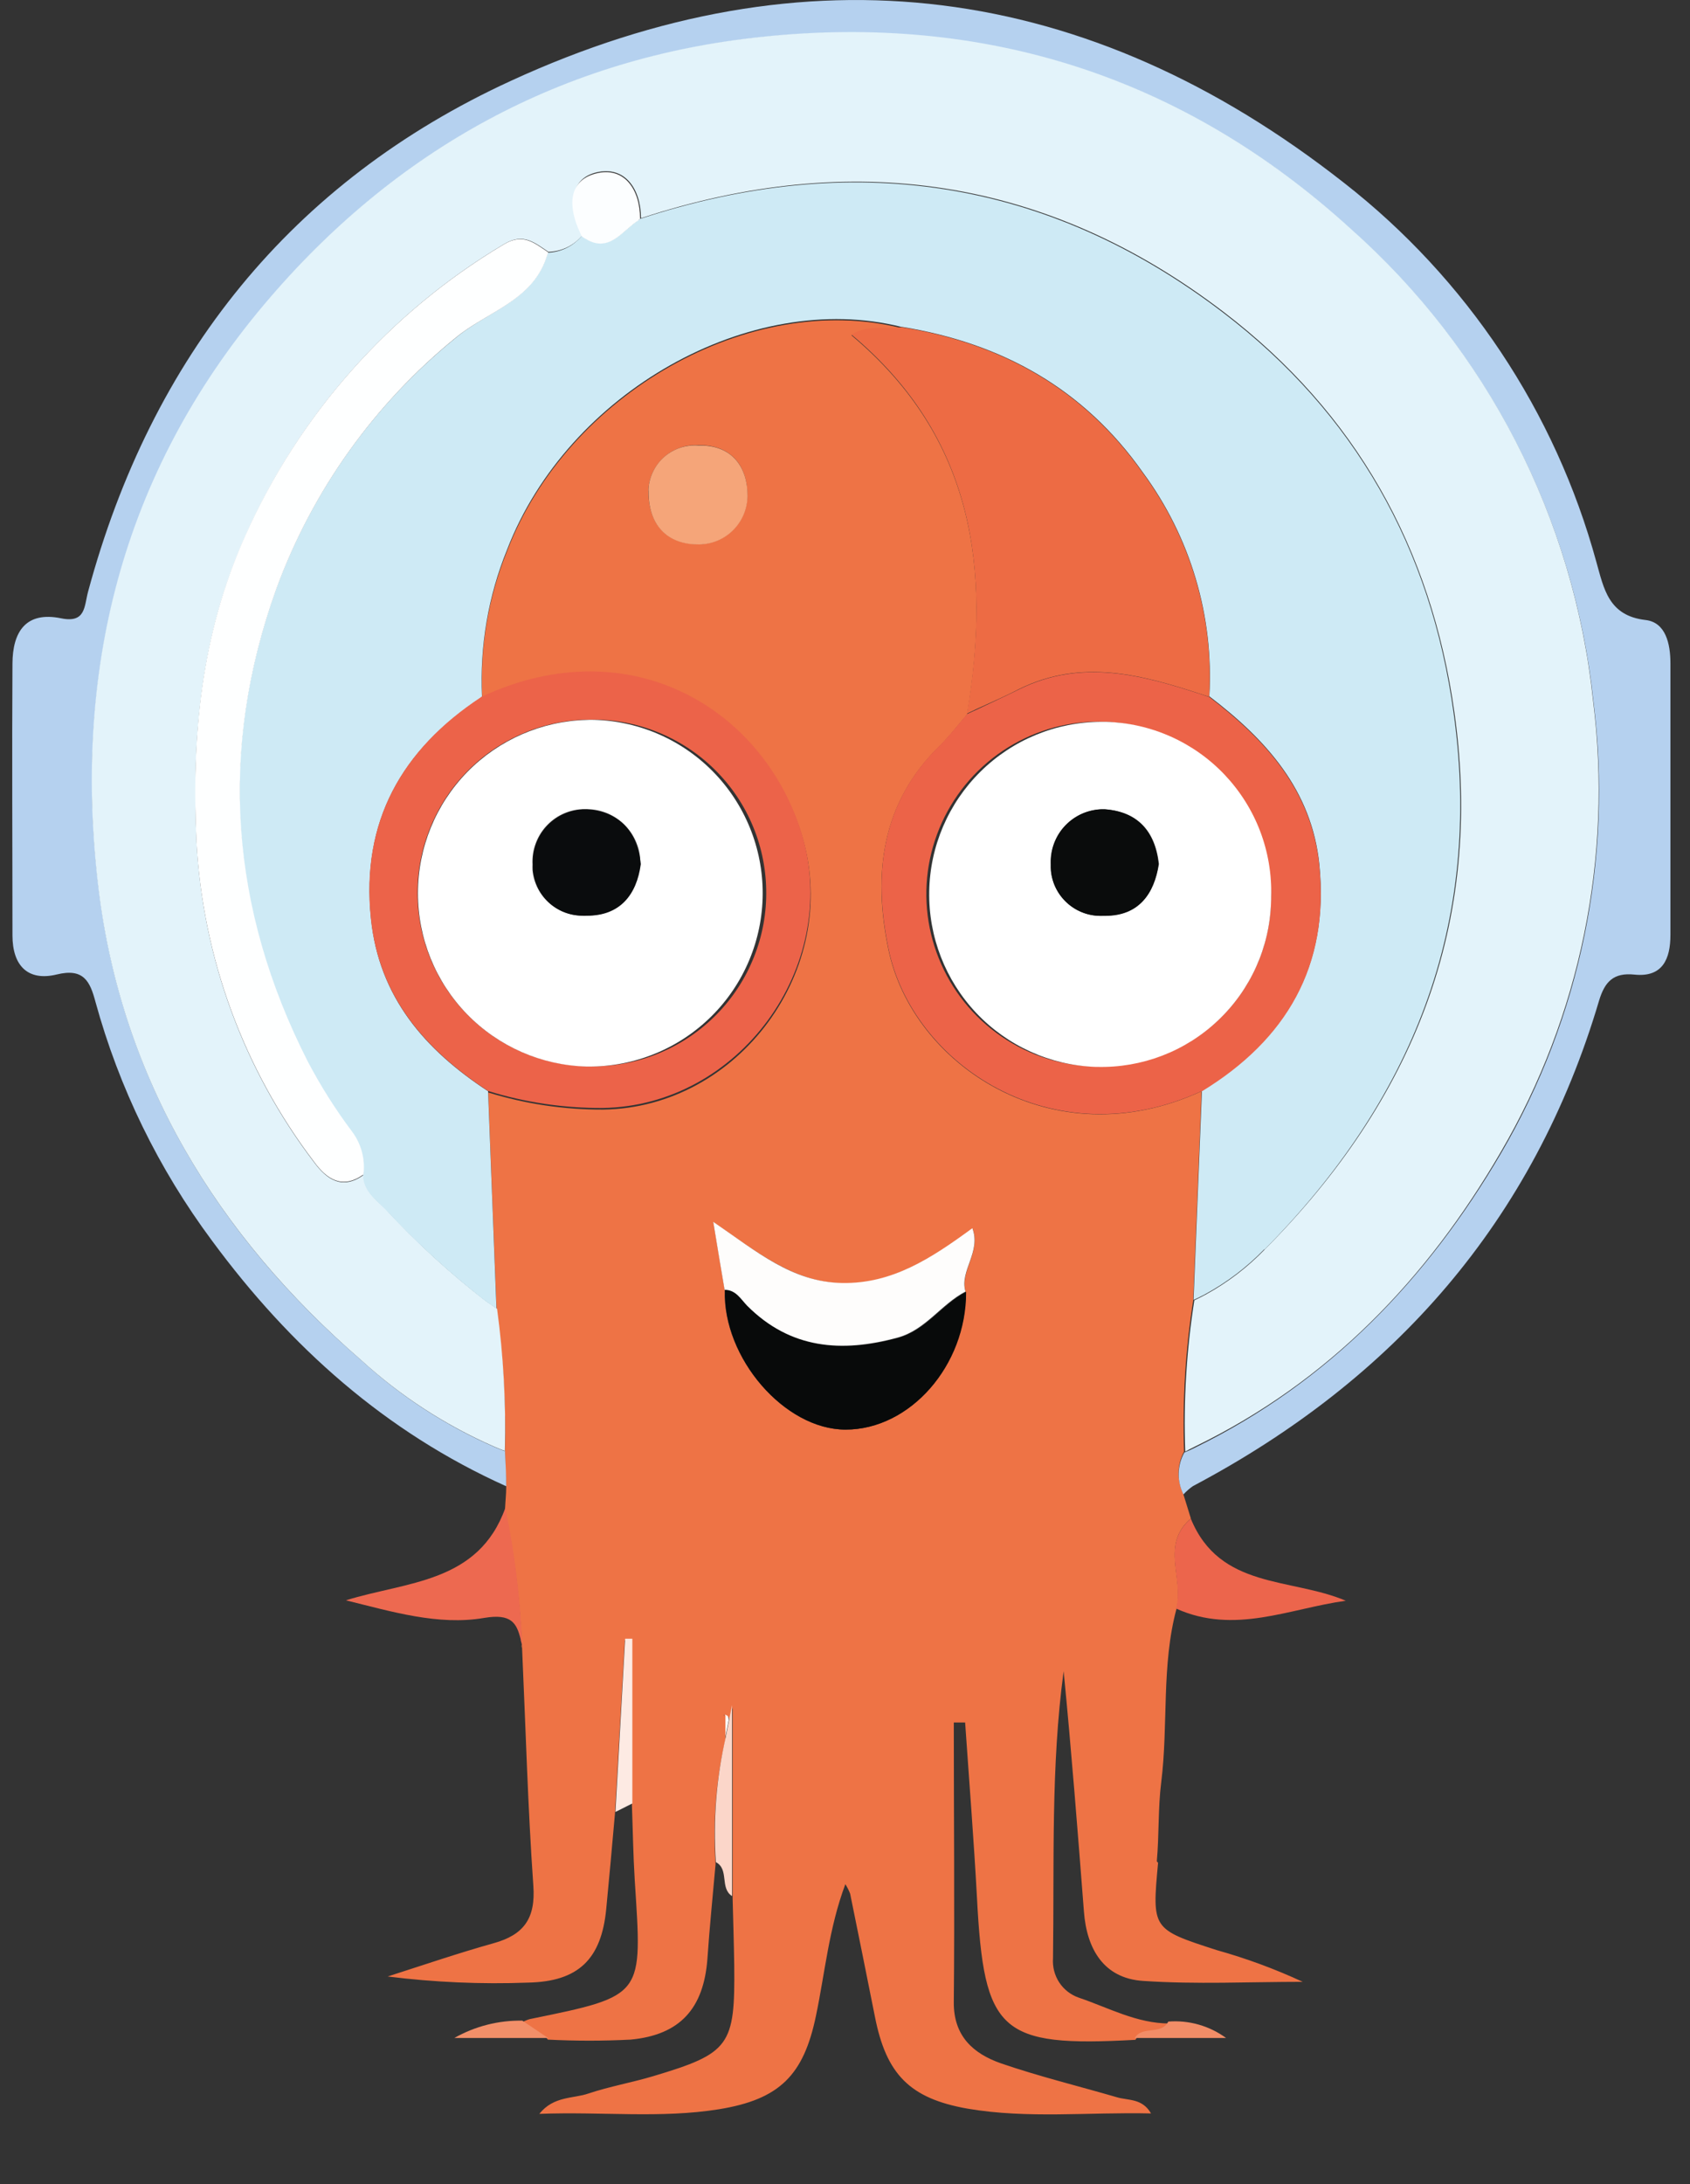 <svg width="24" height="31" viewBox="0 0 24 31" fill="none" xmlns="http://www.w3.org/2000/svg">
<rect x="0" y="0" width="24" height="31" fill="#333333" stroke="none"/>
<path d="M10.291 24.318C10.291 24.318 10.291 24.318 10.291 24.342C10.291 24.45 10.291 24.556 10.299 24.663C10.315 24.58 10.331 24.503 10.349 24.413C10.341 24.257 10.217 24.337 10.291 24.318Z" fill="white"/>
<path d="M17.068 15.485C17.068 15.485 17.06 15.485 17.057 15.485L17.068 15.493C17.068 15.493 17.068 15.49 17.068 15.485Z" fill="white"/>
<path d="M16.428 26.419C16.462 26.044 16.444 25.665 16.491 25.294C16.593 24.475 16.491 23.638 16.709 22.829C16.815 22.412 16.478 21.921 16.912 21.553L16.802 21.198C16.757 21.105 16.735 21.002 16.737 20.899C16.739 20.796 16.766 20.694 16.815 20.603C16.79 19.885 16.834 19.167 16.945 18.457C16.984 17.471 17.026 16.483 17.064 15.493H17.053C14.943 16.458 12.955 15.106 12.617 13.478C12.394 12.409 12.513 11.399 13.347 10.585C13.487 10.448 13.606 10.29 13.734 10.141C14.075 8.096 13.839 6.222 12.092 4.759C12.354 4.61 12.588 4.695 12.801 4.657C10.658 4.12 8.061 5.584 7.201 7.821C6.932 8.484 6.812 9.197 6.848 9.911C8.971 8.926 10.874 10.102 11.398 11.891C11.942 13.754 10.491 15.725 8.563 15.749C8.01 15.751 7.461 15.669 6.933 15.506C6.972 16.533 7.011 17.561 7.052 18.589C7.146 19.26 7.186 19.937 7.172 20.614C7.172 20.775 7.184 20.936 7.189 21.097C7.189 21.203 7.177 21.309 7.172 21.418C7.307 22.067 7.388 22.726 7.414 23.389C7.409 23.372 7.405 23.355 7.402 23.337C7.402 23.355 7.402 23.371 7.414 23.389C7.465 24.514 7.495 25.639 7.574 26.764C7.608 27.229 7.439 27.462 7.01 27.581C6.505 27.722 6.006 27.893 5.506 28.053C6.167 28.136 6.833 28.165 7.499 28.14C8.214 28.126 8.54 27.807 8.609 27.097C8.653 26.645 8.693 26.194 8.733 25.742L8.873 23.283H8.974V25.62C8.987 25.973 8.992 26.33 9.014 26.684C9.119 28.335 9.167 28.323 7.523 28.658C7.485 28.669 7.448 28.685 7.414 28.704C7.512 28.769 7.61 28.833 7.708 28.9C7.723 28.903 7.737 28.908 7.749 28.916C7.762 28.925 7.772 28.936 7.78 28.949C8.172 28.969 8.564 28.969 8.956 28.949C9.66 28.883 9.993 28.505 10.046 27.804C10.076 27.356 10.123 26.906 10.162 26.457C10.121 25.864 10.168 25.268 10.302 24.689C10.302 24.58 10.302 24.475 10.302 24.368C10.302 24.352 10.302 24.342 10.302 24.345C10.226 24.363 10.35 24.282 10.363 24.44C10.376 24.371 10.392 24.3 10.404 24.231V26.938C10.412 27.259 10.422 27.571 10.427 27.888C10.44 29.037 10.367 29.142 9.273 29.469C8.971 29.559 8.656 29.614 8.357 29.714C8.14 29.789 7.864 29.747 7.659 30.003C8.55 29.969 9.384 30.071 10.213 29.937C11.071 29.797 11.412 29.455 11.587 28.614C11.716 27.999 11.771 27.367 12.005 26.743C12.032 26.786 12.055 26.831 12.073 26.878C12.191 27.46 12.31 28.044 12.425 28.624C12.585 29.437 12.915 29.784 13.741 29.929C14.596 30.075 15.46 29.976 16.346 29.997C16.221 29.78 16.024 29.815 15.864 29.768C15.314 29.608 14.753 29.471 14.215 29.286C13.821 29.148 13.54 28.899 13.545 28.415C13.558 27.092 13.545 25.771 13.545 24.448H13.706C13.763 25.277 13.829 26.104 13.874 26.933C13.974 28.849 14.196 29.058 16.124 28.952C16.232 28.772 16.499 28.913 16.606 28.72C16.143 28.72 15.74 28.495 15.321 28.354C15.206 28.314 15.108 28.238 15.042 28.137C14.976 28.036 14.945 27.915 14.954 27.794C14.973 26.436 14.922 25.073 15.105 23.72C15.216 24.856 15.305 25.994 15.393 27.131C15.433 27.663 15.674 28.079 16.232 28.116C16.986 28.167 17.742 28.129 18.5 28.129C18.106 27.946 17.698 27.796 17.28 27.679C16.356 27.381 16.36 27.38 16.446 26.439L16.428 26.419ZM10.613 7.039C10.611 7.22 10.538 7.394 10.409 7.522C10.281 7.651 10.107 7.723 9.925 7.725C9.52 7.725 9.215 7.502 9.207 6.974C9.209 6.887 9.228 6.8 9.263 6.719C9.298 6.639 9.349 6.566 9.412 6.505C9.475 6.444 9.55 6.397 9.632 6.365C9.713 6.332 9.801 6.317 9.889 6.319H9.921C10.403 6.312 10.62 6.638 10.613 7.039ZM13.717 18.337C13.717 19.383 12.913 20.295 12.005 20.291C11.142 20.291 10.261 19.271 10.292 18.311C10.245 18.027 10.197 17.741 10.131 17.347C10.748 17.768 11.267 18.199 11.962 18.215C12.656 18.231 13.23 17.863 13.812 17.437C13.935 17.777 13.622 18.044 13.715 18.342L13.717 18.337Z" fill="#EE7345"/>
<path d="M7.175 20.598C7.123 20.581 7.074 20.558 7.025 20.539C6.333 20.236 5.695 19.822 5.137 19.312C3.086 17.544 1.733 15.321 1.405 12.631C1.032 9.577 1.717 6.749 3.758 4.324C5.619 2.114 7.993 0.825 10.829 0.527C13.978 0.206 16.805 1.08 19.187 3.26C21.131 4.986 22.358 7.377 22.629 9.962C22.908 12.182 22.448 14.431 21.319 16.363C20.268 18.158 18.868 19.615 16.98 20.542C16.929 20.568 16.877 20.593 16.819 20.616C16.769 20.706 16.741 20.808 16.739 20.912C16.736 21.015 16.76 21.118 16.806 21.211C16.847 21.167 16.892 21.127 16.941 21.093C19.799 19.581 21.782 17.331 22.709 14.201C22.79 13.934 22.913 13.802 23.211 13.833C23.614 13.875 23.722 13.606 23.722 13.27C23.722 11.984 23.722 10.698 23.722 9.413C23.722 9.136 23.654 8.832 23.368 8.8C22.841 8.739 22.777 8.353 22.671 7.979C22.088 5.844 20.83 3.955 19.085 2.594C15.445 -0.265 11.447 -0.781 7.254 1.148C4.136 2.58 2.149 5.068 1.251 8.397C1.195 8.604 1.22 8.848 0.868 8.776C0.367 8.673 0.179 8.967 0.177 9.419C0.169 10.705 0.177 11.991 0.177 13.277C0.177 13.704 0.394 13.932 0.807 13.831C1.187 13.738 1.278 13.928 1.355 14.217C1.691 15.441 2.253 16.592 3.011 17.61C4.121 19.116 5.475 20.325 7.189 21.095C7.189 20.934 7.18 20.773 7.172 20.613L7.175 20.598Z" fill="#B5D1EF"/>
<path d="M7.177 21.4C6.796 22.471 5.777 22.445 4.912 22.714C5.563 22.874 6.224 23.075 6.874 22.964C7.262 22.898 7.337 23.037 7.394 23.267C7.394 23.286 7.402 23.303 7.406 23.321C7.411 23.339 7.414 23.355 7.418 23.373C7.392 22.71 7.311 22.05 7.177 21.4Z" fill="#ED6950"/>
<path d="M16.702 22.831C17.529 23.205 18.309 22.831 19.112 22.72C18.331 22.389 17.322 22.559 16.911 21.555C16.477 21.921 16.814 22.411 16.702 22.831Z" fill="#EC654C"/>
<path d="M10.396 24.202C10.383 24.271 10.367 24.34 10.354 24.411C10.341 24.482 10.321 24.572 10.305 24.662C10.173 25.241 10.126 25.837 10.166 26.43C10.359 26.531 10.218 26.798 10.396 26.912V24.202Z" fill="#FBD6C9"/>
<path d="M8.878 23.259C8.832 24.078 8.785 24.9 8.74 25.718L8.98 25.597V23.259H8.878Z" fill="#FDEAE3"/>
<path d="M6.452 28.926H7.784C7.76 28.91 7.735 28.895 7.712 28.878L7.418 28.68C7.08 28.674 6.746 28.759 6.452 28.926Z" fill="#F28F69"/>
<path d="M16.115 28.926H17.412C17.175 28.753 16.884 28.67 16.591 28.693C16.49 28.891 16.22 28.746 16.115 28.926Z" fill="#F28D67"/>
<path d="M16.975 20.529C18.868 19.61 20.265 18.154 21.314 16.35C22.442 14.418 22.903 12.169 22.624 9.949C22.355 7.363 21.127 4.972 19.182 3.247C16.8 1.075 13.971 0.193 10.825 0.522C7.993 0.816 5.617 2.109 3.753 4.319C1.71 6.744 1.029 9.567 1.4 12.626C1.73 15.32 3.083 17.536 5.132 19.308C5.69 19.817 6.328 20.231 7.02 20.534C7.07 20.555 7.118 20.576 7.17 20.593C7.187 19.919 7.15 19.244 7.059 18.576C7.008 18.539 6.956 18.504 6.898 18.464C6.387 18.069 5.911 17.632 5.473 17.157C5.336 17.019 5.166 16.9 5.166 16.675C4.862 16.895 4.642 16.742 4.463 16.5C3.463 15.187 2.881 13.604 2.792 11.956C2.72 10.464 2.855 9.011 3.482 7.616C4.247 5.885 5.531 4.436 7.155 3.467C7.435 3.297 7.596 3.449 7.789 3.575C7.881 3.572 7.972 3.55 8.056 3.509C8.139 3.469 8.212 3.41 8.271 3.338L8.248 3.284C8.088 2.935 8.075 2.54 8.473 2.446C8.872 2.353 9.1 2.676 9.103 3.097C12.091 2.115 14.87 2.514 17.377 4.428C19.252 5.859 20.328 7.778 20.655 10.118C21.078 13.127 20.061 15.622 17.963 17.732C17.716 17.988 17.433 18.204 17.121 18.375C17.068 18.404 17.014 18.43 16.961 18.456C16.849 19.166 16.806 19.885 16.832 20.603C16.872 20.581 16.92 20.555 16.975 20.529Z" fill="#E3F3FA"/>
<path d="M17.954 17.74C20.043 15.63 21.065 13.134 20.644 10.125C20.323 7.783 19.243 5.864 17.367 4.435C14.86 2.522 12.078 2.126 9.094 3.105C9.094 3.105 9.083 3.105 9.078 3.115C8.843 3.264 8.66 3.587 8.321 3.387L8.261 3.348C8.202 3.42 8.129 3.478 8.046 3.519C7.963 3.56 7.872 3.583 7.779 3.586C7.771 3.616 7.762 3.645 7.75 3.676C7.537 4.277 6.894 4.435 6.465 4.801C5.308 5.74 4.428 6.975 3.916 8.374C3.094 10.662 3.263 12.904 4.362 15.069C4.546 15.419 4.757 15.754 4.996 16.07C5.124 16.243 5.182 16.459 5.156 16.673C5.156 16.898 5.327 17.02 5.463 17.155C5.903 17.628 6.379 18.065 6.889 18.462L7.05 18.573C7.01 17.544 6.97 16.516 6.931 15.488C6.037 14.903 5.381 14.154 5.269 13.039C5.126 11.661 5.704 10.644 6.831 9.903L6.845 9.892C6.811 9.177 6.932 8.464 7.201 7.802C8.06 5.569 10.658 4.105 12.798 4.639C12.798 4.639 12.798 4.639 12.806 4.639C14.227 4.869 15.394 5.516 16.231 6.707C16.907 7.624 17.24 8.747 17.174 9.883C17.978 10.496 18.631 11.214 18.737 12.275C18.878 13.704 18.269 14.747 17.069 15.476V15.488C17.03 16.475 16.988 17.462 16.95 18.451C17.006 18.425 17.06 18.399 17.11 18.372C17.424 18.202 17.709 17.985 17.957 17.729L17.954 17.74Z" fill="#CEEAF5"/>
<path d="M14.475 9.779C15.362 9.342 16.222 9.578 17.077 9.859L17.172 9.89C17.238 8.754 16.905 7.63 16.23 6.714C15.393 5.523 14.226 4.873 12.805 4.644H12.797C12.585 4.685 12.35 4.597 12.09 4.748C13.835 6.209 14.075 8.085 13.732 10.128L13.893 10.052C14.091 9.962 14.292 9.874 14.475 9.779Z" fill="#ED6B44"/>
<path d="M18.736 12.285C18.63 11.223 17.979 10.506 17.174 9.893L17.078 9.861C16.221 9.58 15.363 9.345 14.477 9.782C14.286 9.877 14.09 9.967 13.897 10.059L13.737 10.133C13.608 10.281 13.489 10.44 13.349 10.578C12.512 11.393 12.396 12.404 12.618 13.471C12.957 15.101 14.945 16.456 17.057 15.49C17.057 15.49 17.065 15.49 17.068 15.49C18.269 14.757 18.881 13.711 18.736 12.285ZM15.577 15.138C15.093 15.133 14.621 14.985 14.221 14.711C13.822 14.438 13.512 14.053 13.332 13.603C13.151 13.154 13.108 12.661 13.207 12.188C13.307 11.714 13.544 11.28 13.89 10.941C14.236 10.602 14.675 10.374 15.15 10.284C15.626 10.195 16.118 10.249 16.563 10.439C17.008 10.629 17.387 10.946 17.652 11.352C17.917 11.757 18.055 12.232 18.05 12.716V12.724C18.053 13.36 17.804 13.971 17.357 14.423C16.909 14.875 16.301 15.131 15.665 15.135L15.577 15.138Z" fill="#EC6348"/>
<path d="M6.828 9.897C5.703 10.639 5.125 11.665 5.266 13.033C5.38 14.148 6.036 14.897 6.929 15.484C7.457 15.648 8.007 15.729 8.559 15.726C10.488 15.697 11.934 13.73 11.396 11.869C10.87 10.078 8.966 8.903 6.844 9.887L6.823 9.897H6.828ZM8.368 15.135C7.725 15.129 7.109 14.872 6.654 14.418C6.198 13.964 5.938 13.35 5.929 12.706C5.921 12.063 6.165 11.442 6.609 10.976C7.052 10.511 7.661 10.237 8.304 10.215H8.332C8.659 10.203 8.984 10.256 9.29 10.372C9.595 10.487 9.875 10.662 10.112 10.886C10.35 11.111 10.54 11.38 10.672 11.679C10.804 11.978 10.875 12.3 10.881 12.627C10.888 12.953 10.829 13.278 10.708 13.581C10.588 13.885 10.408 14.162 10.18 14.395C9.951 14.629 9.679 14.814 9.378 14.941C9.077 15.068 8.754 15.134 8.427 15.135H8.368Z" fill="#EC6349"/>
<path d="M10.617 18.538C10.521 18.443 10.456 18.313 10.296 18.311C10.265 19.276 11.143 20.29 12.009 20.291C12.925 20.291 13.724 19.383 13.72 18.337C13.375 18.515 13.155 18.882 12.756 18.989C11.959 19.206 11.238 19.152 10.617 18.538Z" fill="#080A0A"/>
<path d="M13.809 17.432C13.227 17.858 12.671 18.223 11.959 18.21C11.248 18.197 10.746 17.763 10.129 17.342C10.195 17.74 10.241 18.023 10.29 18.306C10.45 18.306 10.519 18.438 10.611 18.533C11.223 19.147 11.953 19.201 12.747 18.985C13.144 18.877 13.364 18.512 13.711 18.332C13.623 18.039 13.936 17.773 13.809 17.432Z" fill="#FEFDFC"/>
<path d="M9.92 6.323C9.833 6.317 9.746 6.327 9.663 6.354C9.581 6.381 9.504 6.424 9.438 6.48C9.372 6.537 9.318 6.606 9.279 6.684C9.24 6.761 9.216 6.846 9.21 6.933C9.209 6.947 9.209 6.961 9.21 6.976C9.21 7.503 9.523 7.733 9.928 7.728C10.11 7.726 10.283 7.654 10.412 7.525C10.54 7.397 10.614 7.223 10.616 7.042C10.619 6.638 10.402 6.312 9.92 6.323Z" fill="#F5A579"/>
<path d="M5.162 16.665C5.188 16.451 5.13 16.236 5.002 16.064C4.764 15.747 4.552 15.412 4.368 15.061C3.269 12.897 3.099 10.655 3.922 8.366C4.434 6.968 5.315 5.734 6.47 4.795C6.903 4.433 7.546 4.277 7.756 3.67C7.767 3.64 7.777 3.61 7.785 3.58C7.591 3.453 7.432 3.3 7.152 3.47C5.53 4.437 4.247 5.883 3.48 7.609C2.853 9.006 2.718 10.457 2.79 11.949C2.88 13.597 3.462 15.18 4.462 16.493C4.64 16.736 4.862 16.887 5.164 16.668L5.162 16.665Z" fill="#FEFFFF"/>
<path d="M9.074 3.115C9.074 3.115 9.086 3.115 9.09 3.105C9.09 2.684 8.861 2.358 8.46 2.463C8.06 2.567 8.07 2.945 8.236 3.298L8.26 3.353C8.278 3.368 8.298 3.381 8.319 3.392C8.657 3.596 8.84 3.271 9.074 3.123V3.115Z" fill="#FCFEFF"/>
<path d="M18.052 12.726C18.061 12.409 18.008 12.093 17.895 11.796C17.782 11.5 17.611 11.229 17.393 10.998C17.175 10.768 16.914 10.583 16.625 10.454C16.335 10.325 16.023 10.254 15.706 10.245H15.638C14.997 10.247 14.382 10.5 13.925 10.951C13.468 11.401 13.206 12.013 13.196 12.654C13.185 13.295 13.426 13.915 13.867 14.381C14.309 14.846 14.915 15.12 15.556 15.143H15.579C16.215 15.159 16.832 14.924 17.295 14.486C17.758 14.05 18.03 13.447 18.05 12.811C18.052 12.79 18.052 12.754 18.052 12.726ZM15.699 12.996C15.607 13.005 15.513 12.995 15.425 12.969C15.336 12.941 15.253 12.897 15.181 12.838C15.109 12.779 15.05 12.707 15.006 12.625C14.962 12.543 14.935 12.453 14.926 12.361C14.925 12.334 14.925 12.308 14.926 12.282C14.914 12.084 14.982 11.889 15.113 11.74C15.245 11.591 15.43 11.5 15.628 11.488H15.694C16.149 11.522 16.405 11.788 16.458 12.263C16.392 12.685 16.175 12.988 15.699 12.996Z" fill="white"/>
<path d="M8.332 10.218C7.691 10.234 7.081 10.501 6.633 10.96C6.185 11.42 5.935 12.036 5.935 12.678C5.935 13.32 6.185 13.936 6.633 14.396C7.081 14.855 7.691 15.122 8.332 15.138H8.36C9.012 15.141 9.639 14.885 10.103 14.425C10.566 13.966 10.828 13.341 10.831 12.688C10.834 12.036 10.578 11.409 10.119 10.945C9.659 10.481 9.035 10.219 8.382 10.216L8.332 10.218ZM8.332 12.992C8.145 13.009 7.959 12.95 7.814 12.83C7.67 12.709 7.58 12.537 7.562 12.349C7.561 12.322 7.561 12.296 7.562 12.269C7.557 12.171 7.571 12.073 7.604 11.981C7.637 11.888 7.687 11.803 7.753 11.73C7.818 11.658 7.897 11.598 7.986 11.556C8.074 11.514 8.17 11.49 8.268 11.485H8.339C8.439 11.486 8.538 11.507 8.631 11.546C8.723 11.586 8.807 11.643 8.877 11.715C8.947 11.787 9.002 11.872 9.039 11.966C9.077 12.059 9.095 12.159 9.094 12.259C9.036 12.7 8.798 12.989 8.334 12.995L8.332 12.992Z" fill="white"/>
<path d="M15.689 11.486C15.591 11.483 15.493 11.5 15.402 11.534C15.31 11.569 15.226 11.622 15.155 11.689C15.083 11.757 15.026 11.837 14.986 11.927C14.946 12.016 14.924 12.113 14.921 12.211C14.921 12.235 14.921 12.258 14.921 12.282C14.918 12.469 14.99 12.65 15.121 12.784C15.251 12.919 15.43 12.996 15.617 12.999H15.699C16.171 12.999 16.392 12.688 16.453 12.264C16.399 11.787 16.144 11.52 15.689 11.486Z" fill="#0A0C0C"/>
<path d="M8.345 11.489C8.147 11.481 7.955 11.552 7.809 11.685C7.663 11.819 7.577 12.005 7.569 12.203C7.567 12.227 7.567 12.25 7.569 12.274C7.566 12.367 7.582 12.459 7.616 12.546C7.649 12.633 7.7 12.712 7.764 12.779C7.828 12.846 7.905 12.9 7.99 12.938C8.075 12.975 8.167 12.995 8.26 12.997C8.286 12.999 8.313 12.999 8.34 12.997C8.804 12.997 9.042 12.701 9.1 12.266C9.049 11.787 8.785 11.525 8.345 11.489Z" fill="#0A0C0D"/>
</svg>
